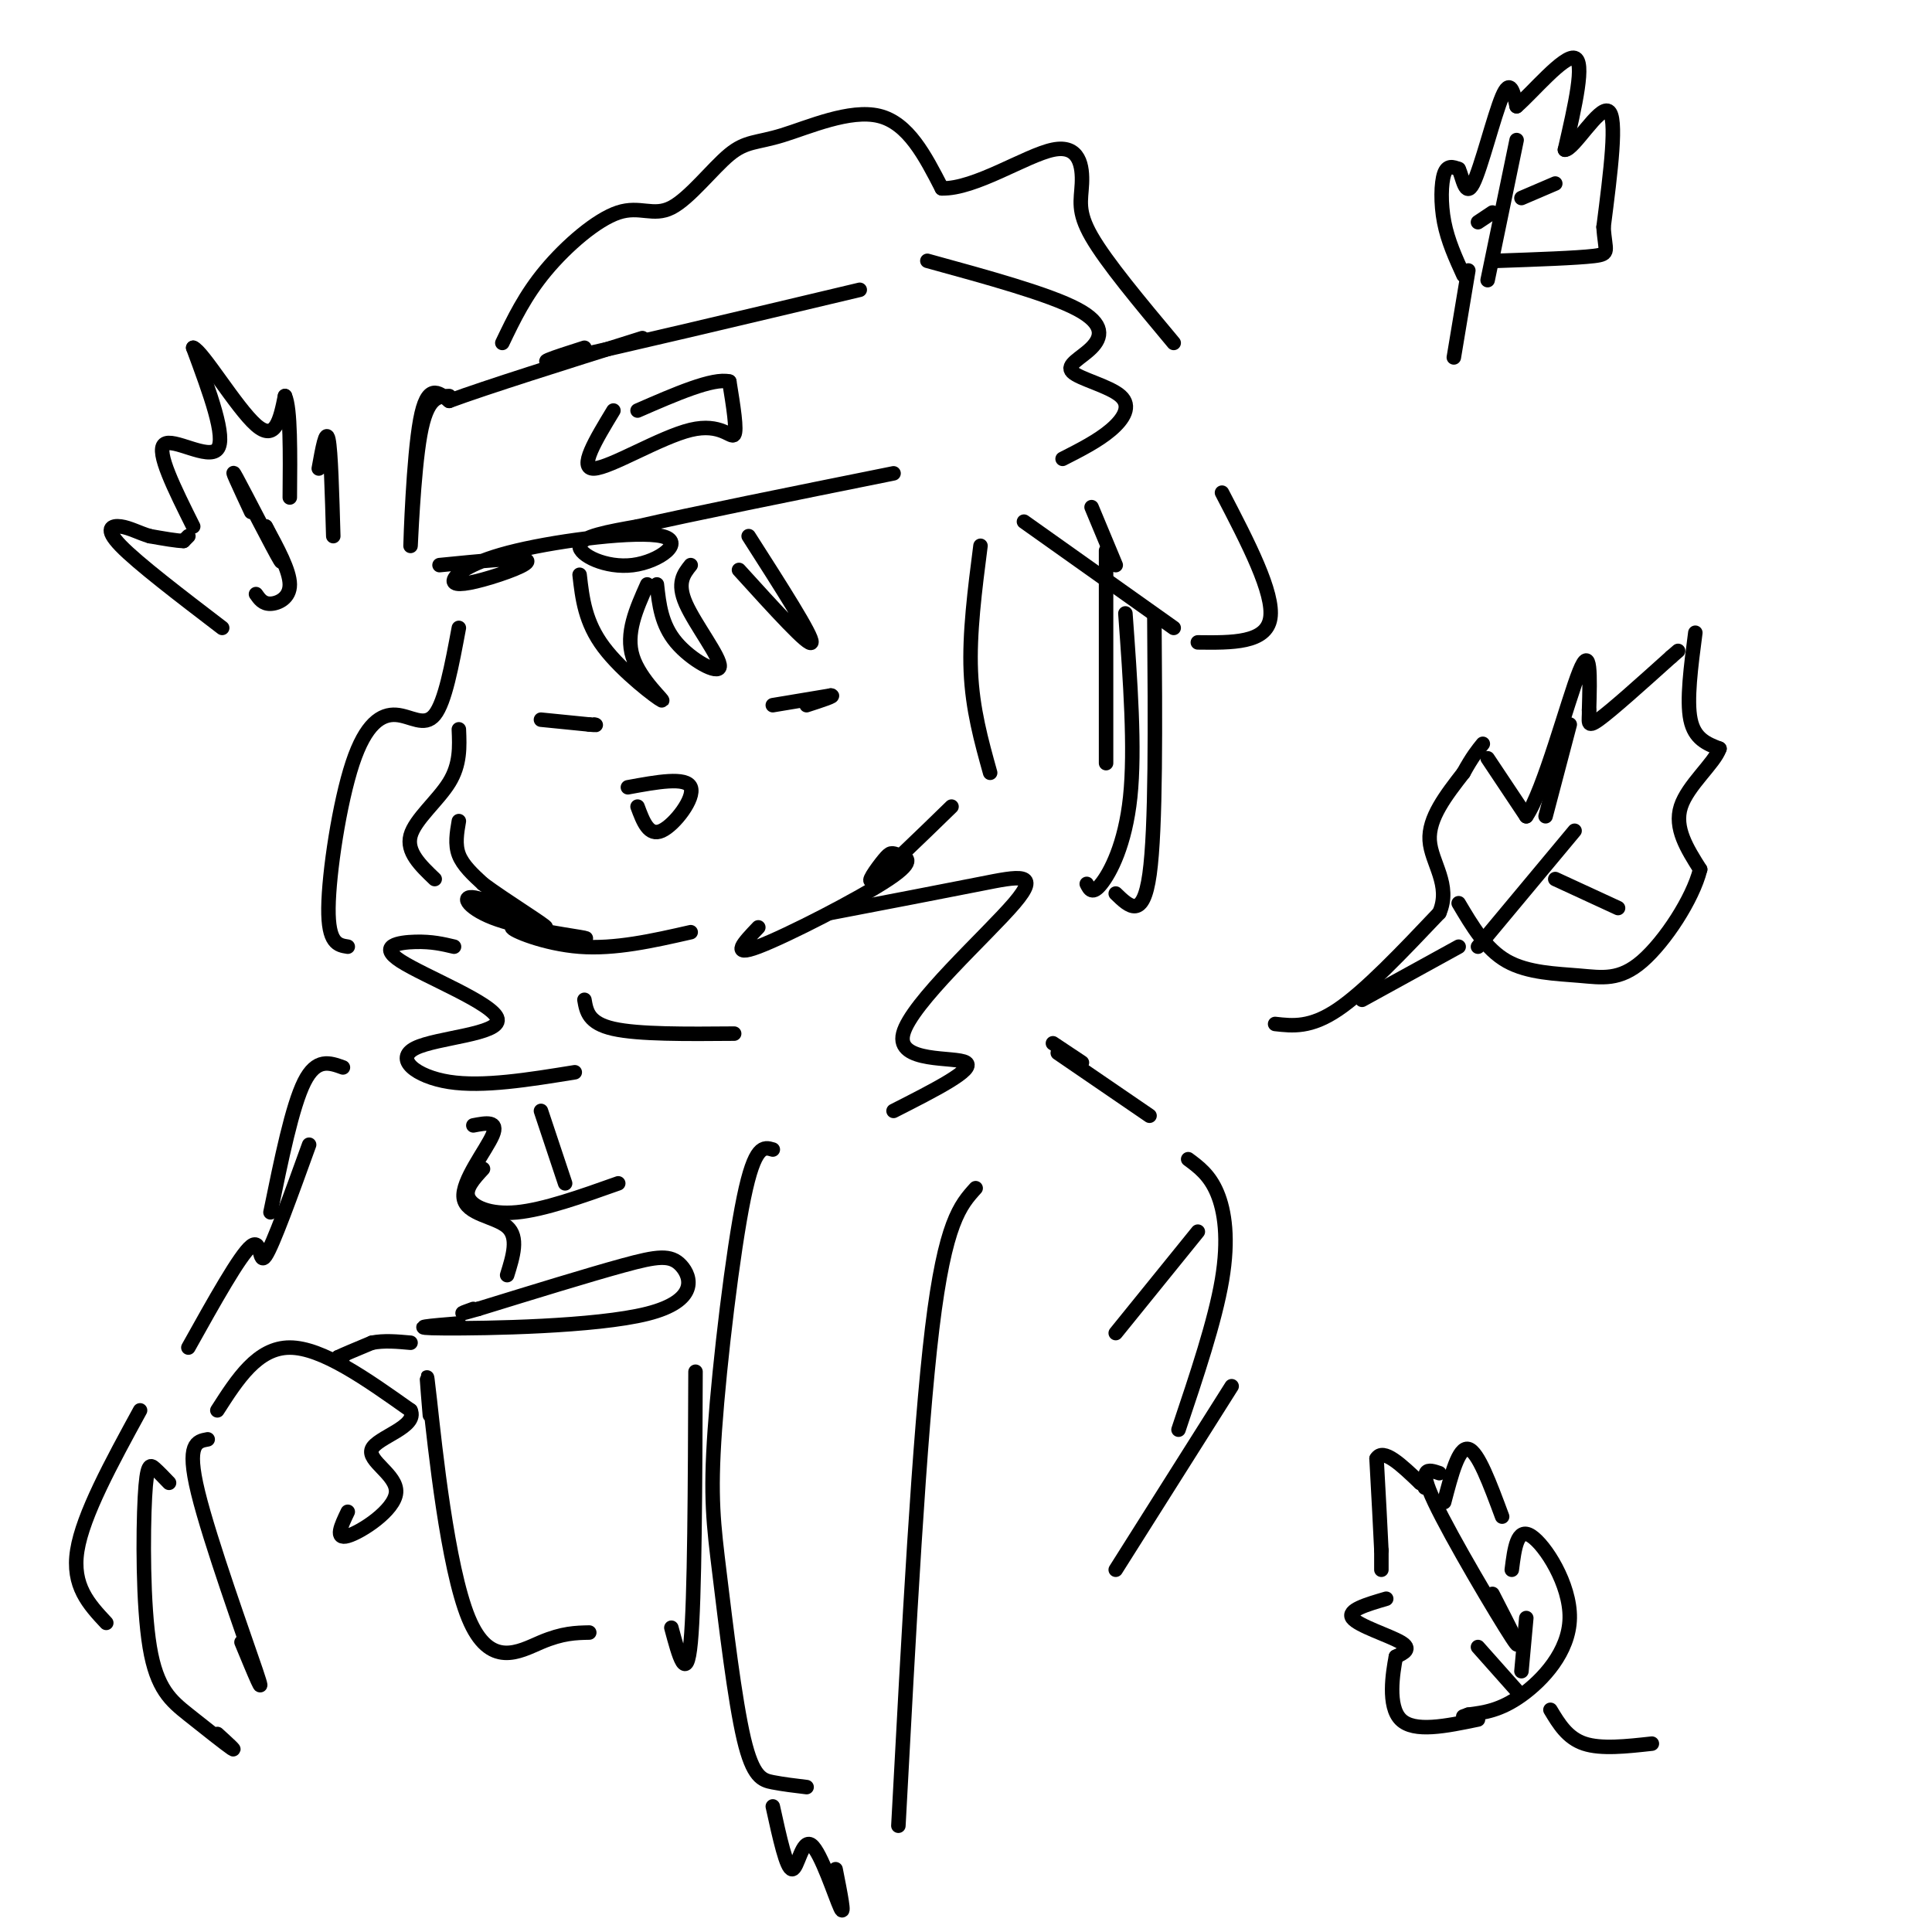 <svg viewBox='0 0 400 400' version='1.1' xmlns='http://www.w3.org/2000/svg' xmlns:xlink='http://www.w3.org/1999/xlink'><g fill='none' stroke='#000000' stroke-width='3' stroke-linecap='round' stroke-linejoin='round'><path d='M93,82c-2.286,0.030 -4.571,0.060 -6,8c-1.429,7.940 -2.000,23.792 -2,23c0.000,-0.792 0.571,-18.226 2,-26c1.429,-7.774 3.714,-5.887 6,-4'/><path d='M93,83c7.667,-2.833 23.833,-7.917 40,-13'/><path d='M121,72c-6.250,2.000 -12.500,4.000 -3,2c9.500,-2.000 34.750,-8.000 60,-14'/><path d='M91,117c8.406,-0.837 16.812,-1.675 18,-1c1.188,0.675 -4.842,2.862 -9,4c-4.158,1.138 -6.445,1.228 -6,0c0.445,-1.228 3.622,-3.774 13,-6c9.378,-2.226 24.957,-4.133 30,-3c5.043,1.133 -0.450,5.305 -6,6c-5.550,0.695 -11.157,-2.087 -11,-4c0.157,-1.913 6.079,-2.956 12,-4'/><path d='M132,109c10.833,-2.500 31.917,-6.750 53,-11'/><path d='M192,54c12.560,3.444 25.120,6.888 31,10c5.880,3.112 5.081,5.892 3,8c-2.081,2.108 -5.444,3.544 -4,5c1.444,1.456 7.697,2.930 10,5c2.303,2.070 0.658,4.734 -2,7c-2.658,2.266 -6.329,4.133 -10,6'/><path d='M112,149c0.000,0.000 10.000,1.000 10,1'/><path d='M122,150c1.833,0.167 1.417,0.083 1,0'/><path d='M160,146c0.000,0.000 12.000,-2.000 12,-2'/><path d='M172,144c1.167,0.000 -1.917,1.000 -5,2'/><path d='M120,119c0.560,4.917 1.119,9.833 5,15c3.881,5.167 11.083,10.583 12,11c0.917,0.417 -4.452,-4.167 -6,-9c-1.548,-4.833 0.726,-9.917 3,-15'/><path d='M136,121c0.458,4.167 0.917,8.333 4,12c3.083,3.667 8.792,6.833 9,5c0.208,-1.833 -5.083,-8.667 -7,-13c-1.917,-4.333 -0.458,-6.167 1,-8'/><path d='M155,111c6.667,10.417 13.333,20.833 13,22c-0.333,1.167 -7.667,-6.917 -15,-15'/><path d='M95,130c-1.434,7.684 -2.868,15.368 -5,18c-2.132,2.632 -4.963,0.211 -8,0c-3.037,-0.211 -6.279,1.789 -9,10c-2.721,8.211 -4.920,22.632 -5,30c-0.080,7.368 1.960,7.684 4,8'/><path d='M95,170c-0.417,2.417 -0.833,4.833 0,7c0.833,2.167 2.917,4.083 5,6'/><path d='M100,183c4.537,3.379 13.379,8.825 13,9c-0.379,0.175 -9.978,-4.922 -14,-6c-4.022,-1.078 -2.468,1.864 3,4c5.468,2.136 14.848,3.468 18,4c3.152,0.532 0.076,0.266 -3,0'/><path d='M117,194c-3.512,-0.726 -10.792,-2.542 -11,-2c-0.208,0.542 6.655,3.440 14,4c7.345,0.560 15.173,-1.220 23,-3'/><path d='M197,167c-6.939,6.753 -13.879,13.507 -16,15c-2.121,1.493 0.575,-2.274 2,-4c1.425,-1.726 1.578,-1.411 3,-1c1.422,0.411 4.114,0.918 -2,5c-6.114,4.082 -21.032,11.738 -27,14c-5.968,2.262 -2.984,-0.869 0,-4'/><path d='M203,113c-1.167,9.083 -2.333,18.167 -2,26c0.333,7.833 2.167,14.417 4,21'/><path d='M229,114c0.000,0.000 0.000,44.000 0,44'/><path d='M233,127c1.022,14.044 2.044,28.089 1,38c-1.044,9.911 -4.156,15.689 -6,18c-1.844,2.311 -2.422,1.156 -3,0'/><path d='M239,128c0.167,21.750 0.333,43.500 -1,53c-1.333,9.500 -4.167,6.750 -7,4'/><path d='M94,196c-2.293,-0.544 -4.585,-1.089 -8,-1c-3.415,0.089 -7.951,0.811 -3,4c4.951,3.189 19.389,8.844 20,12c0.611,3.156 -12.605,3.811 -17,6c-4.395,2.189 0.030,5.911 7,7c6.970,1.089 16.485,-0.456 26,-2'/><path d='M121,207c0.417,2.417 0.833,4.833 6,6c5.167,1.167 15.083,1.083 25,1'/><path d='M172,189c11.485,-2.203 22.970,-4.405 31,-6c8.030,-1.595 12.606,-2.582 7,4c-5.606,6.582 -21.394,20.734 -23,27c-1.606,6.266 10.970,4.648 13,6c2.030,1.352 -6.485,5.676 -15,10'/><path d='M100,242c-1.911,2.067 -3.822,4.133 -3,6c0.822,1.867 4.378,3.533 10,3c5.622,-0.533 13.311,-3.267 21,-6'/><path d='M160,238c-1.857,-0.556 -3.714,-1.113 -6,10c-2.286,11.113 -5.002,33.895 -6,48c-0.998,14.105 -0.278,19.533 1,30c1.278,10.467 3.113,25.972 5,34c1.887,8.028 3.825,8.579 6,9c2.175,0.421 4.588,0.710 7,1'/><path d='M202,246c-3.167,3.500 -6.333,7.000 -9,29c-2.667,22.000 -4.833,62.500 -7,103'/><path d='M104,71c2.355,-4.926 4.711,-9.853 9,-15c4.289,-5.147 10.513,-10.515 15,-12c4.487,-1.485 7.238,0.914 11,-1c3.762,-1.914 8.534,-8.142 12,-11c3.466,-2.858 5.625,-2.346 11,-4c5.375,-1.654 13.964,-5.472 20,-4c6.036,1.472 9.518,8.236 13,15'/><path d='M195,39c6.834,0.190 17.419,-6.836 23,-8c5.581,-1.164 6.156,3.533 6,7c-0.156,3.467 -1.045,5.705 2,11c3.045,5.295 10.022,13.648 17,22'/><path d='M253,102c5.417,10.417 10.833,20.833 10,26c-0.833,5.167 -7.917,5.083 -15,5'/><path d='M226,105c0.000,0.000 5.000,12.000 5,12'/><path d='M212,108c0.000,0.000 31.000,22.000 31,22'/><path d='M127,85c-3.679,6.071 -7.357,12.143 -4,12c3.357,-0.143 13.750,-6.500 20,-8c6.250,-1.500 8.357,1.857 9,1c0.643,-0.857 -0.179,-5.929 -1,-11'/><path d='M151,79c-3.333,-0.833 -11.167,2.583 -19,6'/><path d='M95,151c0.156,3.622 0.311,7.244 -2,11c-2.311,3.756 -7.089,7.644 -8,11c-0.911,3.356 2.044,6.178 5,9'/><path d='M130,163c6.044,-1.111 12.089,-2.222 13,0c0.911,2.222 -3.311,7.778 -6,9c-2.689,1.222 -3.844,-1.889 -5,-5'/><path d='M45,292c4.167,-6.500 8.333,-13.000 15,-13c6.667,0.000 15.833,6.500 25,13'/><path d='M85,292c1.593,3.437 -6.923,5.530 -8,8c-1.077,2.470 5.287,5.319 5,9c-0.287,3.681 -7.225,8.195 -10,9c-2.775,0.805 -1.388,-2.097 0,-5'/><path d='M71,281c0.000,0.000 -1.000,0.000 -1,0'/><path d='M70,281c1.000,-0.500 4.000,-1.750 7,-3'/><path d='M77,278c2.500,-0.500 5.250,-0.250 8,0'/><path d='M95,274c-5.764,0.474 -11.528,0.947 -3,1c8.528,0.053 31.348,-0.316 42,-3c10.652,-2.684 9.137,-7.684 7,-10c-2.137,-2.316 -4.896,-1.947 -12,0c-7.104,1.947 -18.552,5.474 -30,9'/><path d='M99,271c-5.167,1.500 -3.083,0.750 -1,0'/><path d='M89,293c-0.518,-6.196 -1.036,-12.393 0,-3c1.036,9.393 3.625,34.375 8,45c4.375,10.625 10.536,6.893 15,5c4.464,-1.893 7.232,-1.946 10,-2'/><path d='M144,284c-0.083,23.583 -0.167,47.167 -1,56c-0.833,8.833 -2.417,2.917 -4,-3'/><path d='M105,264c1.220,-3.923 2.440,-7.845 0,-10c-2.440,-2.155 -8.542,-2.542 -9,-6c-0.458,-3.458 4.726,-9.988 6,-13c1.274,-3.012 -1.363,-2.506 -4,-2'/><path d='M117,245c0.000,0.000 -5.000,-15.000 -5,-15'/><path d='M71,221c-2.750,-1.000 -5.500,-2.000 -8,3c-2.500,5.000 -4.750,16.000 -7,27'/><path d='M64,237c-3.756,10.400 -7.511,20.800 -9,23c-1.489,2.200 -0.711,-3.800 -3,-2c-2.289,1.800 -7.644,11.400 -13,21'/><path d='M218,216c0.000,0.000 6.000,4.000 6,4'/><path d='M219,218c0.000,0.000 19.000,13.000 19,13'/><path d='M301,74c0.000,0.000 3.000,-18.000 3,-18'/><path d='M303,57c-1.622,-3.556 -3.244,-7.111 -4,-11c-0.756,-3.889 -0.644,-8.111 0,-10c0.644,-1.889 1.822,-1.444 3,-1'/><path d='M302,35c0.821,1.619 1.375,6.167 3,3c1.625,-3.167 4.321,-14.048 6,-18c1.679,-3.952 2.339,-0.976 3,2'/><path d='M314,22c3.222,-2.756 9.778,-10.644 12,-10c2.222,0.644 0.111,9.822 -2,19'/><path d='M324,31c1.733,0.111 7.067,-9.111 9,-8c1.933,1.111 0.467,12.556 -1,24'/><path d='M332,47c0.289,5.022 1.511,5.578 -2,6c-3.511,0.422 -11.756,0.711 -20,1'/><path d='M264,212c3.667,0.417 7.333,0.833 13,-3c5.667,-3.833 13.333,-11.917 21,-20'/><path d='M298,189c2.511,-5.822 -1.711,-10.378 -2,-15c-0.289,-4.622 3.356,-9.311 7,-14'/><path d='M303,160c1.833,-3.333 2.917,-4.667 4,-6'/><path d='M308,157c0.000,0.000 8.000,12.000 8,12'/><path d='M316,169c3.600,-5.156 8.600,-24.044 11,-30c2.400,-5.956 2.200,1.022 2,8'/><path d='M329,147c0.089,2.267 -0.689,3.933 2,2c2.689,-1.933 8.844,-7.467 15,-13'/><path d='M346,136c2.500,-2.167 1.250,-1.083 0,0'/><path d='M351,131c-0.917,7.000 -1.833,14.000 -1,18c0.833,4.000 3.417,5.000 6,6'/><path d='M356,155c-1.022,3.022 -6.578,7.578 -8,12c-1.422,4.422 1.289,8.711 4,13'/><path d='M352,180c-1.518,6.123 -7.314,14.930 -12,19c-4.686,4.070 -8.262,3.404 -13,3c-4.738,-0.404 -10.640,-0.544 -15,-3c-4.360,-2.456 -7.180,-7.228 -10,-12'/><path d='M302,196c0.000,0.000 -20.000,11.000 -20,11'/><path d='M246,240c2.222,1.644 4.444,3.289 6,7c1.556,3.711 2.444,9.489 1,18c-1.444,8.511 -5.222,19.756 -9,31'/><path d='M255,287c0.000,0.000 -24.000,38.000 -24,38'/><path d='M248,255c0.000,0.000 -17.000,21.000 -17,21'/><path d='M286,325c0.000,0.000 0.000,-4.000 0,-4'/><path d='M286,321c-0.167,-3.833 -0.583,-11.417 -1,-19'/><path d='M285,302c1.333,-2.333 5.167,1.333 9,5'/><path d='M294,307c1.667,1.000 1.333,1.000 1,1'/><path d='M299,311c1.500,-5.750 3.000,-11.500 5,-11c2.000,0.500 4.500,7.250 7,14'/><path d='M287,331c-4.089,1.200 -8.178,2.400 -7,4c1.178,1.600 7.622,3.600 10,5c2.378,1.400 0.689,2.200 -1,3'/><path d='M289,343c-0.644,3.356 -1.756,10.244 1,13c2.756,2.756 9.378,1.378 16,0'/><path d='M313,325c0.554,-4.429 1.107,-8.857 4,-7c2.893,1.857 8.125,10.000 8,17c-0.125,7.000 -5.607,12.857 -10,16c-4.393,3.143 -7.696,3.571 -11,4'/><path d='M304,355c-1.833,0.667 -0.917,0.333 0,0'/><path d='M321,354c1.750,2.917 3.500,5.833 7,7c3.500,1.167 8.750,0.583 14,0'/><path d='M306,341c0.000,0.000 8.000,9.000 8,9'/><path d='M39,111c0.000,0.000 -1.000,1.000 -1,1'/><path d='M38,112c-1.333,0.000 -4.167,-0.500 -7,-1'/><path d='M31,111c-2.190,-0.643 -4.167,-1.750 -6,-2c-1.833,-0.250 -3.524,0.357 0,4c3.524,3.643 12.262,10.321 21,17'/><path d='M66,97c0.750,-4.167 1.500,-8.333 2,-6c0.500,2.333 0.750,11.167 1,20'/><path d='M40,109c-3.867,-7.756 -7.733,-15.511 -6,-17c1.733,-1.489 9.067,3.289 11,1c1.933,-2.289 -1.533,-11.644 -5,-21'/><path d='M40,72c1.844,0.556 8.956,12.444 13,16c4.044,3.556 5.022,-1.222 6,-6'/><path d='M59,82c1.167,2.500 1.083,11.750 1,21'/><path d='M53,123c0.711,1.022 1.422,2.044 3,2c1.578,-0.044 4.022,-1.156 4,-4c-0.022,-2.844 -2.511,-7.422 -5,-12'/><path d='M55,109c0.476,0.821 4.167,8.875 3,7c-1.167,-1.875 -7.190,-13.679 -9,-17c-1.810,-3.321 0.595,1.839 3,7'/><path d='M306,196c0.000,0.000 20.000,-24.000 20,-24'/><path d='M322,182c0.000,0.000 13.000,6.000 13,6'/><path d='M320,169c0.000,0.000 5.000,-19.000 5,-19'/><path d='M314,29c0.000,0.000 -6.000,29.000 -6,29'/><path d='M315,41c0.000,0.000 7.000,-3.000 7,-3'/><path d='M306,46c0.000,0.000 3.000,-2.000 3,-2'/><path d='M309,330c3.489,6.778 6.978,13.556 4,9c-2.978,-4.556 -12.422,-20.444 -16,-28c-3.578,-7.556 -1.289,-6.778 1,-6'/><path d='M315,346c0.000,0.000 1.000,-11.000 1,-11'/><path d='M43,298c-2.244,0.400 -4.489,0.800 -2,11c2.489,10.200 9.711,30.200 12,37c2.289,6.800 -0.356,0.400 -3,-6'/><path d='M35,307c-1.056,-1.104 -2.111,-2.209 -3,-3c-0.889,-0.791 -1.611,-1.270 -2,6c-0.389,7.270 -0.444,22.289 1,31c1.444,8.711 4.389,11.115 8,14c3.611,2.885 7.889,6.253 9,7c1.111,0.747 -0.944,-1.126 -3,-3'/><path d='M29,292c-5.917,10.833 -11.833,21.667 -13,29c-1.167,7.333 2.417,11.167 6,15'/><path d='M160,374c1.423,6.494 2.845,12.988 4,13c1.155,0.012 2.042,-6.458 4,-5c1.958,1.458 4.988,10.845 6,13c1.012,2.155 0.006,-2.923 -1,-8'/></g>
</svg>